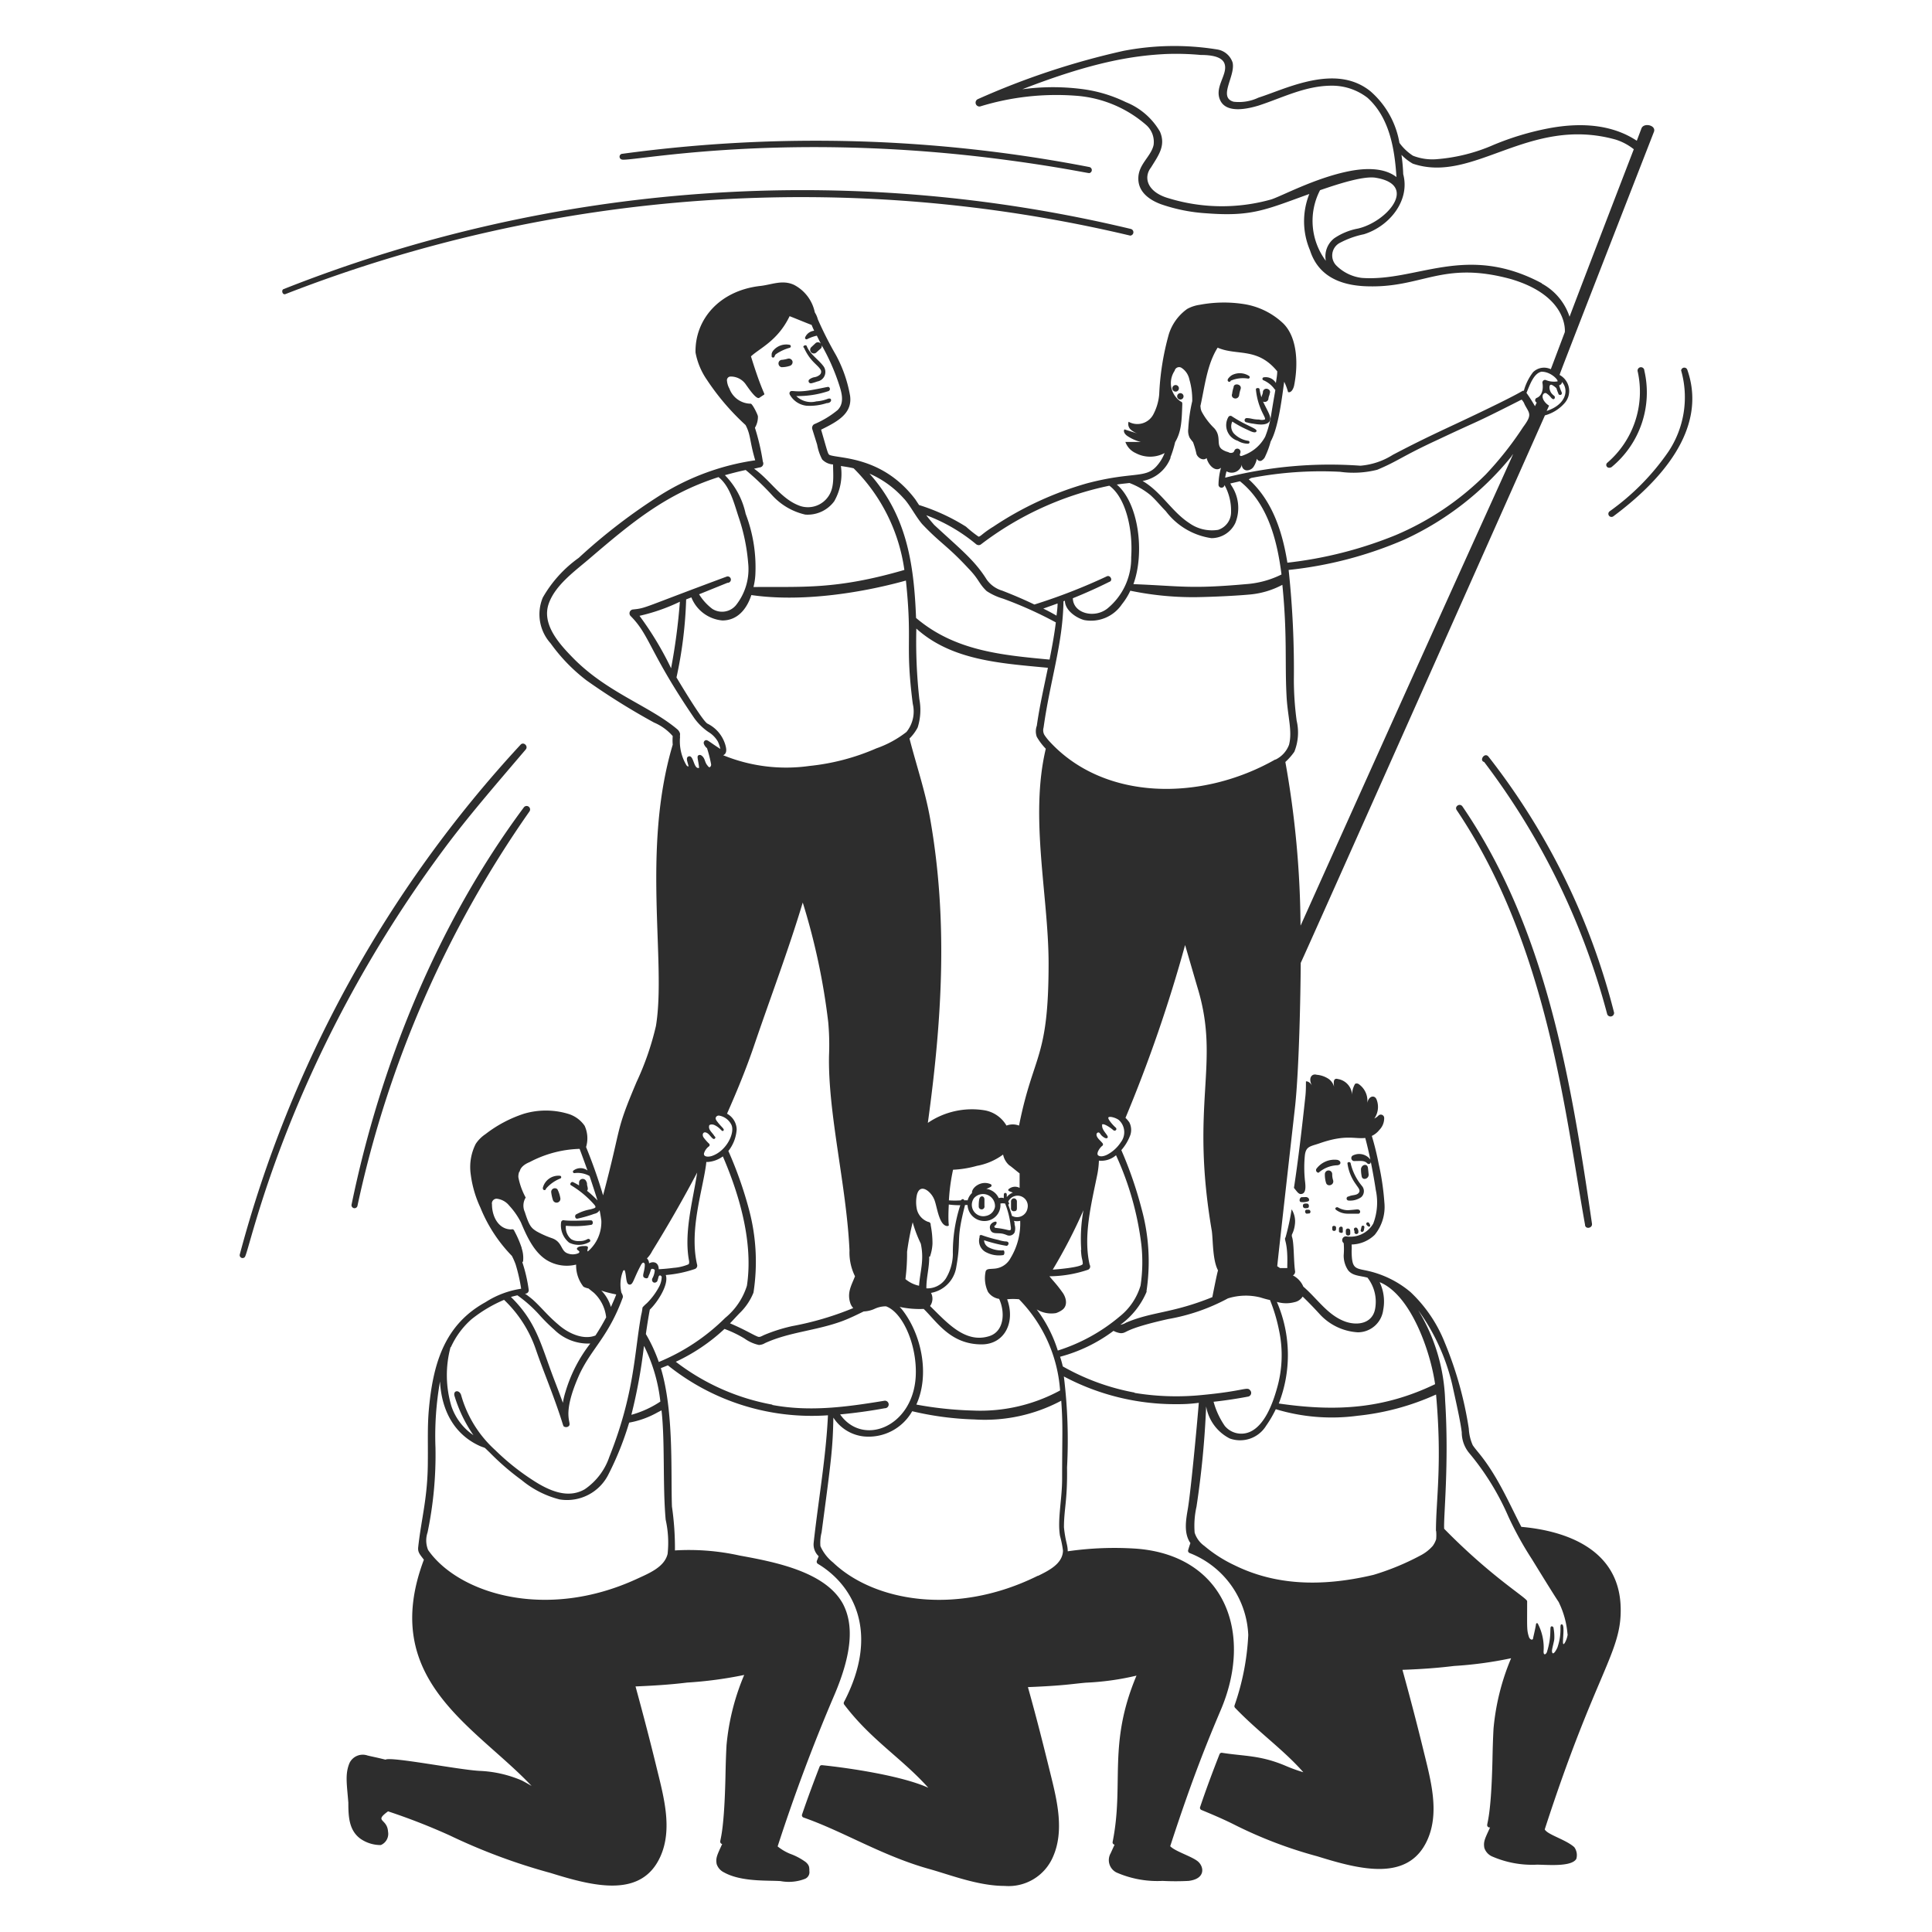 <svg xmlns="http://www.w3.org/2000/svg" viewBox="0 0 500 500" id="Team-Building-2--Streamline-Milano.svg" height="500" width="500"><desc>Team Building 2 Streamline Illustration: https://streamlinehq.com</desc><g fill="#2d2d2d"><path d="M340.675 302.5a0.675 0.675 0 0 0 0.575 1 7.775 7.775 0 0 1 4.675 -1.925c1.275 0 1.275 -1.15 0.175 -1.4a5.825 5.825 0 0 0 -5.425 2.325zm8.35 7.15a0.525 0.525 0 0 0 0 1.05 5 5 0 0 0 3.225 -0.85 2.075 2.075 0 0 0 0.225 -2.925 14.275 14.275 0 0 1 -2.925 -5.825c0 -0.45 -0.875 -0.475 -0.825 0a11.8 11.8 0 0 0 2.2 5.425c0.55 0.85 1.275 1.5 0.7 2.2s-1.625 0.45 -2.6 0.925zm-6.15 -5.8a7.15 7.15 0 0 0 0.3 2.25c0.325 1.15 2.125 0.65 1.85 -0.6a4.85 4.85 0 0 1 -0.25 -1.625 0.95 0.95 0 0 0 -1.9 -0.025zm11.15 -1.6c-0.15 -1.225 -1.625 -0.9 -1.8 0.25a8.975 8.975 0 0 0 0.175 1.9c0.175 1.225 1.95 0.7 1.8 -0.525 -0.05 -0.45 -0.1 -1.025 -0.175 -1.625zm-7.725 10.25c-0.375 -0.25 -1.1 0.2 -0.475 0.65a5 5 0 0 0 2.85 0.95h2.975a0.55 0.55 0 0 0 0.2 -0.9c-0.45 -0.375 -0.55 -0.15 -3 0a5.125 5.125 0 0 1 -2.55 -0.7zm-1.5 5a6.35 6.35 0 0 0 0 0.65c0 0.575 0.95 0.525 0.95 0a2.225 2.225 0 0 0 0 -0.625c-0.225 -0.35 -0.75 -0.375 -0.95 -0.025zm2.7 0.4c0 -0.7 -1.05 -0.55 -0.975 0.225v0.65c0 0.15 0.925 0.575 1 0zm1.875 0.35a0.6 0.6 0 0 0 -1.05 0 4.1 4.1 0 0 0 0 1c0 0.65 1.125 0.7 1.125 0s-0.025 -0.875 -0.075 -1zm1.2 0.85a0.525 0.525 0 0 0 0.975 -0.35 1.325 1.325 0 0 0 -0.4 -0.975 0.5 0.5 0 0 0 -0.75 0.25c0 0.45 0.15 0.55 0.15 0.675a0.55 0.55 0 0 0 0.025 0.4zm1.775 -1.6 -0.15 0.725a0.375 0.375 0 0 0 0.55 0.5c0.225 -0.175 0.225 -0.375 0.35 -1.075a0.375 0.375 0 0 0 -0.75 -0.15zm1.25 -0.65a1.3 1.3 0 0 0 0.4 0.475c0.45 0.325 0.875 0 0.375 -0.7a0.375 0.375 0 0 0 -0.775 0.225zm-15.05 -6.85c-0.5 -0.3 -0.45 -0.175 -1.625 -0.175 -0.6 0 -0.9 1.275 -0.125 1.275a4.15 4.15 0 0 0 1.675 -0.175c0.5 -0.1 0.325 -0.725 0.075 -0.925zm-0.2 2.65c0.525 0 0.525 -1.075 0 -1.15s-1 0 -1.1 0.25a0.9 0.9 0 0 0 0 0.625c0.25 0.45 0.775 0.275 1.1 0.275zm0.125 1.4h0.275c0.525 0 0.575 -0.975 -0.15 -0.975h-0.425c-0.675 0 -0.475 1.3 0.3 0.975zm-19.975 -215.525a8.075 8.075 0 0 1 4.475 -0.55 0.375 0.375 0 0 0 0.25 -0.7 4.4 4.4 0 0 0 -4.425 -0.175 3.5 3.5 0 0 0 -0.775 0.675c-0.85 0.875 0.3 1.4 0.475 0.75zm8.8 10.05a2.5 2.5 0 0 1 -1.45 0c-1.65 0 -1.975 -0.35 -3.2 -0.375a0.55 0.55 0 0 0 0 1.1 10.55 10.55 0 0 0 1.725 0.35c1.25 0.225 3.275 0.5 4.1 -0.5s-0.325 -2.5 -1.6 -5.225a1 1 0 0 0 1.375 -0.575 3.475 3.475 0 0 1 0.2 -0.925 2.175 2.175 0 0 0 0.15 -0.575c0.525 -1.175 -1.375 -1.825 -1.75 -0.55a2.35 2.35 0 0 1 -0.2 0.9l-0.2 0.6a14 14 0 0 1 -0.475 -2.025c0 -0.525 -1.025 -0.4 -0.95 0 0.525 5.3 2.875 7.425 2.275 7.8zm-8.05 -8.325a7.5 7.5 0 0 0 -0.375 1.65c-0.475 1.25 1.425 1.775 1.8 0.475a9.025 9.025 0 0 1 0.375 -1.625c0.5 -1.35 -1.8 -1.775 -1.8 -0.5zm1.075 13.825a5 5 0 0 0 2.675 0.75 0.375 0.375 0 0 0 0 -0.75 6.4 6.4 0 0 1 -3.675 -1.9 2.8 2.8 0 0 1 -0.4 -3.075 26.65 26.65 0 0 0 3.75 2.05c0.775 0.35 2.225 1.175 2.5 0.45s-2.5 -1.3 -6.425 -3.9a0.625 0.625 0 0 0 -0.875 0.275 4.225 4.225 0 0 0 2.45 6.1zm-65.55 198v-1.675c0 -0.925 -1.125 -1.175 -1.35 0a8.25 8.25 0 0 0 -0.125 1.75 0.75 0.75 0 1 0 1.475 -0.075zm8.4 -1.175a0.825 0.825 0 0 0 -0.775 -0.775 0.8 0.8 0 0 0 -0.75 0.775v1.825a0.7 0.7 0 0 0 0.85 0.725c0.7 0 0.675 -0.575 0.675 -0.875zm-8.175 13.075a7.2 7.2 0 0 0 4.575 0.85c0.5 0 0.475 -1.375 0 -1.225a7.35 7.35 0 0 1 -3.75 -0.8 2.2 2.2 0 0 1 -1.15 -1.825 38.95 38.95 0 0 0 5.825 1.45c0.45 0 1.05 -1.2 -0.4 -1.15a8.3 8.3 0 0 1 -1.675 -0.375 33.75 33.75 0 0 1 -4.425 -1.275c-0.25 0 -0.575 0 -0.475 0.525a3.3 3.3 0 0 0 1.475 3.825zM200.475 92.125c0.3 -0.375 0 -0.225 0.5 -0.575a11.975 11.975 0 0 1 3.425 -1.55 0.4 0.4 0 0 0 0 -0.75 4.4 4.4 0 0 0 -4.175 1.35 2 2 0 0 0 -0.525 1v0.675a0.4 0.4 0 0 0 0.775 -0.15zm7.6 -2.125c1.625 3.6 3.45 4.275 4.325 5.725a1.05 1.05 0 0 1 -0.25 1.275 2.75 2.75 0 0 1 -1.275 0.6 3.025 3.025 0 0 0 -1.475 0.65 0.575 0.575 0 0 0 0.475 0.95c0.225 0 1.175 -0.3 1.65 -0.475a2.5 2.5 0 0 0 1.55 -4c-1.4 -1.825 -3.475 -3.05 -4.3 -5.175 -0.2 -0.475 -1.275 0.05 -0.7 0.45zm-4.175 2.825a9.325 9.325 0 0 1 -1.45 0.3 0.925 0.925 0 0 0 -0.975 0.975 0.975 0.975 0 0 0 0.775 0.925 6.7 6.7 0 0 0 2.175 -0.35 1 1 0 0 0 0.675 -1.15 1 1 0 0 0 -1.2 -0.7zm0.5 8.65a0.675 0.675 0 0 0 0 0.65A5.65 5.65 0 0 0 208.7 105a14 14 0 0 0 5.25 -0.675c1.275 0 1.375 -1.1 0.8 -1.175h-0.35a10 10 0 0 1 -3.125 0.725 5.475 5.475 0 0 1 -5.2 -1.375 25 25 0 0 0 8.3 -1.275 0.575 0.575 0 0 0 0 -1.1c-0.325 0 -1.675 0.35 -4.675 0.875 -4.125 0.7 -4.85 -0.225 -5.3 0.475zm-63.1 206.15A9.575 9.575 0 0 1 145 305a0.375 0.375 0 0 0 0 -0.7 4.15 4.15 0 0 0 -4.45 2.875c-0.325 0.95 0.7 1.05 0.75 0.45zm2.95 0.15a0.95 0.95 0 0 0 -1.6 0.75 10.3 10.3 0 0 0 0.425 1.975 0.975 0.975 0 0 0 1.925 -0.5 7.5 7.5 0 0 0 -0.75 -2.225zm3.05 13.825a5.6 5.6 0 0 0 5.3 -0.2c0.4 -0.275 0 -0.975 -0.55 -0.725a3.675 3.675 0 0 1 -2.15 0.5 3.45 3.45 0 0 1 -2.1 -0.5 3.975 3.975 0 0 1 -1.35 -3.45 26.025 26.025 0 0 0 6.45 -0.225c0.75 0 0.625 -1.25 0 -1.175 -1.8 0 -4.675 0.225 -6.875 0a0.625 0.625 0 0 0 -0.8 0.425 5.775 5.775 0 0 0 2.075 5.35zm-73.4 -245.5A368.1 368.1 0 0 1 292.5 60.975a0.875 0.875 0 0 0 0.15 -1.725 364.725 364.725 0 0 0 -219.2 15.55c-0.75 0.2 -0.375 1.65 0.45 1.3zm87 -34.825c1.575 0.775 38.275 -7.125 93.8 -0.6 17.125 2.05 26.6 4.125 27.2 4.125a0.8 0.8 0 0 0 0 -1.575 371.75 371.75 0 0 0 -120.825 -3.425 0.75 0.75 0 0 0 -0.175 1.475zm256.15 79.625a25 25 0 0 0 8.5 -25 0.875 0.875 0 1 0 -1.7 0.3 24.225 24.225 0 0 1 -7.9 23.575c-0.625 0.55 -0.025 1.7 1.1 1.125zm19.625 -25.2a0.825 0.825 0 0 0 -1.6 0.175 25.375 25.375 0 0 1 -3.35 21.1 62.25 62.25 0 0 1 -15.15 15.35 0.8 0.8 0 0 0 0.95 1.3c11.575 -8.625 24.65 -22.225 19.15 -37.925zM136.05 193.975c0.75 -0.875 -0.55 -2.1 -1.325 -1.25a312.65 312.65 0 0 0 -72.675 131.95 0.75 0.75 0 0 0 1.3 0.65c1.2 -1.15 10.775 -50.625 51.4 -105.4 6.25 -8.45 13.45 -16.725 21.3 -25.95zm-0.5 15c-22.5 30.25 -37.2 66.925 -44.575 102.825a0.775 0.775 0 0 0 1.55 0.2A280 280 0 0 1 137.025 210a0.875 0.875 0 0 0 -1.475 -1.025zm242.925 -0.275c-0.675 -0.95 -2.1 0 -1.5 0.925 23.65 35.125 28.125 79.025 33.225 107.3 0 1.275 1.975 1 1.8 -0.25 -5.525 -37.95 -12 -76.475 -33.525 -107.975zm39.25 53.375a178.575 178.575 0 0 0 -32.5 -66.25c-1 -1.25 -2.5 1 -1.125 1.375A186.9 186.9 0 0 1 415.95 262.5a0.925 0.925 0 0 0 1.775 -0.425zm-113.5 -160.725a0.85 0.85 0 1 0 -0.825 -0.825 0.85 0.85 0 0 0 0.825 0.825z" stroke-width="1"></path><path d="M304.65 102.575a0.825 0.825 0 1 0 1.65 0 0.825 0.825 0 1 0 -1.65 0" stroke-width="1"></path><path d="M393.725 395.15c-3.075 -5.9 -6.125 -13.175 -11.025 -19.125 -0.55 -0.675 -1.15 -1.4 -1.55 -2a11.925 11.925 0 0 1 -1.025 -4.3 95.675 95.675 0 0 0 -6.225 -22.275 36.375 36.375 0 0 0 -8.875 -13.075 26.15 26.15 0 0 0 -11.6 -5.6c-2.875 -0.575 -3.575 -0.625 -3.625 -5a12.1 12.1 0 0 0 0 -1.7 8.85 8.85 0 0 0 5.975 -2.5 11.45 11.45 0 0 0 2.5 -8.375 66.325 66.325 0 0 0 -1.475 -10 72.5 72.5 0 0 0 -1.775 -7.225 5.45 5.45 0 0 0 1.95 -1.55 4.325 4.325 0 0 0 1.25 -3.15 0.875 0.875 0 0 0 -1.475 -0.575 3.7 3.7 0 0 1 -1.075 0.775 5.225 5.225 0 0 0 0.55 -5c-0.5 -1.125 -2.025 -0.9 -2.375 1a5.225 5.225 0 0 0 -2.1 -4.825 0.95 0.95 0 0 0 -1.05 -0.15 5.575 5.575 0 0 0 -0.775 3.075 4.375 4.375 0 0 0 -3.675 -4.325c-1.225 -0.35 -1.125 0.875 -1 2a3.575 3.575 0 0 0 -1.4 -2.025 6.5 6.5 0 0 0 -3.1 -1.075c-1.2 -0.375 -2.275 0.775 -1.225 2.775 -0.8 -1.275 -1.55 -1.05 -1.55 -1.05 0 1.375 0 2.65 -0.175 4.125 -0.825 7.65 -1.775 15.9 -2.925 23.425 0.775 0.925 1.225 1.725 1.925 1.575 1.55 -0.175 0.925 -3.05 0.875 -3.925a32.65 32.65 0 0 1 0 -5.85c0.225 -2.5 1.275 -2.5 3.575 -3.25 7 -2.5 9.275 -1.15 12.075 -1.475 0.5 1.85 0.925 3.725 1.325 5.6a3.625 3.625 0 0 0 -4.6 -1.025 0.775 0.775 0 0 0 0.575 1.4c1.55 0 2.5 -0.2 3.275 0.65a0.525 0.525 0 0 0 0.85 -0.5c0.5 2.5 0.95 5 1.3 7.325a15.375 15.375 0 0 1 -0.65 8.7 6.825 6.825 0 0 1 -6.975 3.325 0.975 0.975 0 0 0 -0.675 1.75 18.725 18.725 0 0 1 0 3.05 6.7 6.7 0 0 0 1.15 3.975c1.175 1.475 3.05 1.375 5 1.9a10.15 10.15 0 0 1 1.975 8.1c-0.65 3.525 -4.125 4.425 -7.5 3.35 -4.675 -1.575 -7.325 -5.875 -11.075 -9.125a5.85 5.85 0 0 0 -2.7 -2.9 1.1 1.1 0 0 0 0.575 -1.025c-0.4 -2.5 -0.25 -7.5 -0.825 -9a1.35 1.35 0 0 1 0 -0.55 7.5 7.5 0 0 0 0.75 -2.5 5.875 5.875 0 0 0 -0.825 -4.025 63.025 63.025 0 0 1 -1.575 7.25c-0.525 0.675 0.625 0.975 0.45 7.2v0.75h-1.875l-0.725 -0.475c0.15 -1.85 4.625 -41.425 4.625 -41.425 1.025 -9.675 1.4 -28.325 1.45 -37.075C337.5 247.5 398.6 110.325 399.825 107.5a10.425 10.425 0 0 0 5 -3.075 4.725 4.725 0 0 0 -1.175 -7.375c0 -0.25 -1.975 4.725 24.375 -62.9 0.7 -1.75 -2.65 -2.5 -3.225 -0.9l-1.2 3.175c-5.775 -3.825 -13.45 -5 -22.9 -3.2a72.275 72.275 0 0 0 -14.175 4.275 45.4 45.4 0 0 1 -14.45 3.675 13.775 13.775 0 0 1 -6.4 -0.875 13.05 13.05 0 0 1 -3.5 -3.325 22.75 22.75 0 0 0 -7.5 -13.35c-6.55 -5.275 -15 -3.375 -23.05 -0.475 -2.1 0.75 -3.95 1.475 -5.95 2.125a11.725 11.725 0 0 1 -6.425 1.05c-4.1 -1.15 0.525 -6.625 -0.25 -10.125a5 5 0 0 0 -4 -3.4 69.325 69.325 0 0 0 -24.3 0.375 198.15 198.15 0 0 0 -37.675 12.5 1 1 0 0 0 0.625 1.875 67.1 67.1 0 0 1 24.775 -2.775 31.05 31.05 0 0 1 18.125 7.5 5.825 5.825 0 0 1 2 5.25c-0.675 3.05 -4 5 -3.95 8.725 0 4.275 4.4 6.05 5.85 6.6a43.975 43.975 0 0 0 11.775 2.35c11.75 0.9 15.25 -0.9 26.625 -5a19.125 19.125 0 0 0 0.175 14.575c2.1 6.6 7.675 9 14.275 9.3 14.775 0.65 19.775 -6.75 37.725 -1.85 15 4.425 13.95 13.725 13.95 13.725l-3.625 9.6a4.05 4.05 0 0 0 -4.6 0.775 13.85 13.85 0 0 0 -2.375 4.8c-0.8 0 1.525 -0.4 -17.5 8.525 -7.025 3.275 -10.575 5 -16.4 8.05a18.475 18.475 0 0 1 -8.4 2.825 110 110 0 0 0 -35 3.1 11.35 11.35 0 0 1 0.35 -1.65 2.7 2.7 0 0 0 3.975 -1.775 1.375 1.375 0 0 0 1.15 1.525 2.125 2.125 0 0 0 1.925 -1 5.925 5.925 0 0 0 0.8 -2.025 0.9 0.9 0 0 0 1.125 0.55 2.225 2.225 0 0 0 1.075 -1.225 21.95 21.95 0 0 0 1.375 -3.775c2.05 -3.625 2.975 -11.8 3.5 -15.45a14.325 14.325 0 0 1 1 2.675c0.8 0.25 1.35 -0.8 1.55 -1.625 1.025 -5 1.075 -12.325 -2.8 -16.15a19.05 19.05 0 0 0 -10.15 -5 33.725 33.725 0 0 0 -11.425 0.175 9.525 9.525 0 0 0 -3.275 1.075 12.7 12.7 0 0 0 -4.75 6.525 68.325 68.325 0 0 0 -2.5 15.6 13.575 13.575 0 0 1 -1.575 5.275 4.675 4.675 0 0 1 -6.35 1.8 1.975 1.975 0 0 0 0.575 2.05 5.45 5.45 0 0 0 1.975 1.075l-3.625 -1.15c-0.4 0.6 0.225 1.375 0.825 1.75a10.75 10.75 0 0 0 3.425 1.5h-4a5 5 0 0 0 2.65 2.875 7.95 7.95 0 0 0 7.5 0 11 11 0 0 1 -2.175 3.5c-2.9 3.125 -6.2 1.25 -17.875 4.325a85.9 85.9 0 0 0 -24.275 11.225 25.525 25.525 0 0 0 -2.725 1.9c-0.525 0.425 -0.95 0.775 -1.15 0.65a31.475 31.475 0 0 1 -3.2 -2.55 51.525 51.525 0 0 0 -12.15 -5.6l-0.975 -1.475c-8.475 -11.2 -19.675 -10.5 -22.175 -11.475 -0.475 -0.275 -0.5 -0.725 -2.2 -6.55 4.05 -2.025 8.15 -4.075 7.5 -8.775a34.625 34.625 0 0 0 -3.65 -10.525 93.125 93.125 0 0 1 -4.7 -9.275 6.05 6.05 0 0 0 -0.775 -1.775 10.375 10.375 0 0 0 -5.375 -7.125c-3.075 -1.425 -5.85 0 -8.925 0.3 -10.5 1.275 -16.75 8.725 -16.575 17.2a18.225 18.225 0 0 0 2.95 7.075 62.725 62.725 0 0 0 10 11.7c1.4 2.65 1 4.075 2.5 9.125a63.1 63.1 0 0 0 -24.25 8.825 147.5 147.5 0 0 0 -21.425 16.425 32.175 32.175 0 0 0 -9.3 10.275A11.225 11.225 0 0 0 142.5 166.5a45 45 0 0 0 9.275 9.575 178.75 178.75 0 0 0 17.5 10.925 13.2 13.2 0 0 1 4.825 3.5 13.25 13.25 0 0 0 0 2.225C165.975 220 172.5 249.05 169.75 265.55a73.125 73.125 0 0 1 -5 14.45c-5.7 13.45 -3.65 10.525 -8.675 29.35a132.3 132.3 0 0 0 -4.4 -12.5 7.75 7.75 0 0 0 -0.375 -5.5 7.95 7.95 0 0 0 -4.375 -3.125 20 20 0 0 0 -11.3 0 32.825 32.825 0 0 0 -10 5.3 9.05 9.05 0 0 0 -2.5 2.5 13.275 13.275 0 0 0 -1.3 7.9 28.825 28.825 0 0 0 2.5 8.6 38.7 38.7 0 0 0 8.15 12.5 17.65 17.65 0 0 1 0.975 2.225 44.7 44.7 0 0 1 1.425 6.275 23.5 23.5 0 0 0 -9.225 3.475c-10.6 5.825 -13.6 15.85 -14.675 27.925 -0.375 4.325 -0.2 8.45 -0.25 13.025 0 9.675 -1.65 14.725 -2.5 22.5 -0.125 1.275 0.425 1.825 1.475 3.2 -11.7 31.1 13.375 43.15 27.875 58.55 -0.85 -0.5 -1.7 -0.975 -2.5 -1.4a30.9 30.9 0 0 0 -11 -2.5c-5.3 -0.275 -23.05 -3.775 -24.3 -2.9 -2.5 -0.625 -2.85 -0.65 -4.65 -1.075a3.8 3.8 0 0 0 -4.675 1.95c-1.175 2.85 -0.7 5.275 -0.3 10.25 0 3.675 0.175 7.125 3.075 9.3a9.175 9.175 0 0 0 5.325 1.675 3.15 3.15 0 0 0 1.875 -3.475c-0.225 -3.5 -3.75 -2.5 0 -5.25a162.8 162.8 0 0 1 15.95 6.225A153.725 153.725 0 0 0 142.5 484.725c11.225 3.5 23.55 6.6 28.425 -4.3 3.15 -7.05 0.9 -15.25 -0.95 -22.775 -1.525 -6.3 -3.375 -13.425 -5.5 -21.2 4.025 -0.175 8.7 -0.425 13.325 -1a104.825 104.825 0 0 0 14.8 -1.975 60.525 60.525 0 0 0 -4.575 18.175c-0.15 2.675 -0.225 5.4 -0.275 8.025 -0.375 17 -1.8 16.575 -1.225 17.325a0.525 0.525 0 0 0 0.375 0.225c-1.3 2.875 -1.725 3.575 -1.425 5.2a3.675 3.675 0 0 0 1.9 2.15c4.475 2.5 11.4 2.025 14.625 2.25a11.525 11.525 0 0 0 6.175 -0.525 1.875 1.875 0 0 0 1.275 -2.15 1.075 1.075 0 0 0 0 -0.4c0 -0.85 -0.325 -1.3 -0.9 -1.825a16.2 16.2 0 0 0 -4.1 -2.175 12.9 12.9 0 0 1 -3.2 -1.9c4.3 -13.275 9.25 -26.525 14.775 -39.4 4.425 -10.475 5 -17.9 2.125 -23.375 -4.525 -8.3 -17.5 -10.825 -26.725 -12.5a60.575 60.575 0 0 0 -16.75 -1.325 74.3 74.3 0 0 0 -0.775 -11.35c-0.325 -8.7 0.55 -24.5 -2.875 -35.825l1.825 -0.725a59.525 59.525 0 0 0 41.425 12.925c-0.525 11.05 -2.5 22.025 -3.7 33a4.175 4.175 0 0 0 1.3 3.475l-0.475 1.2a0.65 0.65 0 0 0 0.275 0.775c9.325 5.6 16.025 17.925 6.775 35.7a0.65 0.65 0 0 0 0 0.675c6.95 9.2 14.825 13.8 21.8 21.575 -6.825 -3.1 -20.45 -5.125 -27.5 -5.85a0.625 0.625 0 0 0 -0.65 0.4c-1.5 3.9 -3.075 8.075 -4.525 12.35a0.625 0.625 0 0 0 0.375 0.8c10.4 3.625 20.475 10 32.825 13.4 5.375 1.525 12.5 4.3 19.225 4.3a12.5 12.5 0 0 0 12.5 -7.5c3 -6.75 1.075 -14.575 -0.625 -21.45s-3.4 -13.775 -5.85 -22.5c9.3 -0.375 11.325 -0.825 15 -1.15a69.725 69.725 0 0 0 13.1 -1.825c-7.5 17.825 -3.15 27.85 -6.175 43.025a0.6 0.6 0 0 0 0.5 0.725c-0.475 1.05 -0.9 1.95 -1 2.2a3.575 3.575 0 0 0 1.5 5 26.325 26.325 0 0 0 11.925 2.175 64.275 64.275 0 0 0 6.725 0c4.575 -0.55 4 -3.85 2.275 -5.15s-5.75 -2.5 -7.025 -3.825c5.75 -17.7 9.8 -27.5 12.975 -35 8.725 -20.175 1.1 -40.225 -21.675 -42a84.4 84.4 0 0 0 -17.825 0.675c0 -1.8 -0.575 -2.35 -0.975 -6.2 0 -4.7 0.925 -6.975 0.8 -15.5a134.6 134.6 0 0 0 -0.825 -23.55 61.425 61.425 0 0 0 28.775 7.175c1.85 0 3.425 0 6.15 -0.35 -0.425 5.3 -2.075 23 -2.85 27.5 -0.5 2.925 -1.075 6.25 0.675 8.8 -0.2 0.575 -0.4 1.175 -0.575 1.8a0.625 0.625 0 0 0 0.375 0.775 23.825 23.825 0 0 1 15.175 21.225 64.575 64.575 0 0 1 -3.55 18.2 0.625 0.625 0 0 0 0.15 0.65c6.05 6.3 12.5 10.8 17.65 16.65a40.675 40.675 0 0 1 -4.45 -1.6c-6.65 -2.85 -10.775 -2.5 -16.575 -3.425a0.6 0.6 0 0 0 -0.675 0.4c-1.8 4.575 -3.5 9.15 -5 13.6a0.6 0.6 0 0 0 0.35 0.8c3.075 1.275 5.95 2.5 8.7 3.9a113.425 113.425 0 0 0 21.325 8.1c11.15 3.475 23.575 6.625 28.45 -4.3 3.15 -7.075 0.9 -15.25 -0.95 -22.775 -1.525 -6.275 -3.375 -13.425 -5.525 -21.2 5 -0.175 9.325 -0.5 13.35 -1a101 101 0 0 0 14.775 -2 60.825 60.825 0 0 0 -4.55 18.2c-0.15 2.675 -0.225 5.375 -0.275 8 -0.375 16.725 -1.775 16.625 -1.25 17.35 0.2 0.25 0.375 0.225 0.625 0.25 -1.325 2.9 -1.775 3.65 -1.475 5.3a3.675 3.675 0 0 0 1.9 2.15 25.95 25.95 0 0 0 11.725 2.175c2.5 0 8.925 0.65 10.175 -1.5a3.5 3.5 0 0 0 -0.525 -3.025c-2.175 -1.975 -6.925 -3.225 -7.65 -4.6 13.275 -41 20 -45.825 19.65 -57.5 -0.425 -15.95 -15.9 -19.95 -25.7 -20.8zm-45.9 -73.275h0.175zm-18.875 -270.25a47.05 47.05 0 0 1 -26.45 -0.3c-5.6 -1.575 -6.65 -5.375 -4.625 -7.975 1.9 -3.1 3.9 -5.625 2.325 -9.275a17.85 17.85 0 0 0 -8.85 -7.65 36.4 36.4 0 0 0 -10.925 -3.325 59.025 59.025 0 0 0 -15.85 0c17.875 -6.95 28.375 -8.7 37.25 -9.125a69.15 69.15 0 0 1 8.925 0.25c2.275 0 5.375 0.275 6.125 2.175 1.075 2.8 -2.775 6.1 -1.05 9.625s7.5 2 9.8 1.325c6.275 -2.025 12.225 -5.225 19.225 -5.175a15 15 0 0 1 9.05 3.125c5.55 5 7.025 12.825 7.5 20.525 -3.2 -2.5 -8.1 -2.35 -12.25 -1.525 -8.825 1.75 -17.65 6.55 -20.2 7.325zm14.175 15.875a17.25 17.25 0 0 1 -1.5 -18.275c5.75 -2 11.525 -3.7 14.4 -3.225 11.125 1.825 3 11.375 -4.575 13.15a16.15 16.15 0 0 0 -6.125 2.5 5.925 5.925 0 0 0 -2.2 5.85zm55.875 5.8c-19.575 -10.45 -32.25 -0.35 -46.55 -1.375a11.25 11.25 0 0 1 -6.475 -3.075 3.7 3.7 0 0 1 0.6 -5.9 23.025 23.025 0 0 1 6.4 -2.325c6.65 -2.075 12 -8.75 10.175 -15.55a46.35 46.35 0 0 0 -0.45 -5 13.1 13.1 0 0 0 2.925 2.275c15.75 5.35 30 -12.5 52.5 -6.225a14.625 14.625 0 0 1 4.7 2.5s-13.575 35.225 -16.625 43.35a15.15 15.15 0 0 0 -7.2 -8.6zM335 337a3.25 3.25 0 0 0 2.125 -1.45c1.475 1.425 2.9 2.9 4.275 4.4a14.55 14.55 0 0 0 10 4.85 6.625 6.625 0 0 0 6.575 -5.8 11.575 11.575 0 0 0 -0.925 -7.175c8 3.225 13.125 17.75 14.35 26.4 -13.3 6.4 -25.65 7.15 -40.45 5a34.575 34.575 0 0 0 -0.5 -26.3 8.3 8.3 0 0 0 4.55 0.075zm-5 -140.425c-19.075 10.825 -44.175 10.75 -58.35 -4.65a13.225 13.225 0 0 1 -1.375 -1.75 2.5 2.5 0 0 1 -0.2 -1.875c1.7 -12.225 5 -21.7 5.15 -32.7l0.375 -0.125c0 2.35 2.725 4.375 5 5a9.65 9.65 0 0 0 9.775 -4.125 16.725 16.725 0 0 0 2.15 -3.475 80.175 80.175 0 0 0 16.375 1.675c1.85 0 9.15 -0.2 14.65 -0.7a22.1 22.1 0 0 0 8.325 -2.5c1.3 13.05 0.625 20.15 1.075 28.6 0.25 5.4 1.575 9.175 0.65 12.8a7 7 0 0 1 -3.475 3.825zm-96.575 142.3a7.5 7.5 0 0 0 -0.6 -0.65 24.525 24.525 0 0 0 6.225 0.525c3.475 3.375 6.95 9.175 15 9.175 5.9 0 8.8 -5.7 6.6 -11.675a16 16 0 0 1 3.075 0 37.5 37.5 0 0 1 10.625 23.6 43.25 43.25 0 0 1 -22.5 5.2 93.7 93.7 0 0 1 -14.7 -1.55c3.55 -7.825 1.3 -18.275 -3.725 -24.625zm-13.275 -1.375a3.475 3.475 0 0 0 0.675 1.025 78.9 78.9 0 0 1 -15.825 4.675 42.2 42.2 0 0 0 -7.075 2.225c-0.825 0.35 -1.2 0.675 -1.75 0.525 -1.275 -0.475 -3.2 -1.75 -7.25 -3.475 0.825 -0.85 1.625 -1.75 2.5 -2.65a15.225 15.225 0 0 0 3.575 -5.3 52.2 52.2 0 0 0 -1.2 -21.65 102.125 102.125 0 0 0 -5.3 -15 10 10 0 0 0 2.15 -5.625 4.775 4.775 0 0 0 -2.5 -4.025c2.5 -5.65 5 -11.675 7.1 -17.9 4.15 -12.2 8.775 -24.375 12.5 -36.75a171.575 171.575 0 0 1 6.6 31 65.65 65.65 0 0 1 0.2 8.6c-0.3 15 4.525 33.625 5.3 50.45a13.8 13.8 0 0 0 1.425 6.675c-0.925 2.375 -2.2 4.325 -1.125 7.2zm-36.625 -41.5a12.5 12.5 0 0 1 -1.325 -1.475c-0.725 -0.875 -0.175 -2 0.95 -1.2 0.625 0.425 1.35 1.775 1.8 1.375s0 -0.525 -0.15 -0.825c-0.525 -0.825 -1.5 -1.5 -1.275 -2.5 0 -0.4 0.875 -0.475 1.4 -0.2 1.625 0.775 1.85 1.825 2.275 1.45s-0.4 -0.85 -1.4 -2.125c-0.275 -0.375 -0.8 -0.9 -0.5 -1.4a0.825 0.825 0 0 1 0.85 -0.375 4.35 4.35 0 0 1 3.125 2.35c1 2.025 -1.175 6.75 -5 8.075 -0.95 0.325 -2.275 0.275 -2.075 -0.675a3.45 3.45 0 0 1 1.35 -1.85 0.525 0.525 0 0 0 -0.025 -0.65zM209.5 198.225a43.075 43.075 0 0 1 -22.35 -2.775c1.1 -0.45 0.85 -1.775 0.5 -2.9a8.975 8.975 0 0 0 -4.55 -5.275c-1 -0.475 -5.175 -7.175 -8.025 -11.95a109.8 109.8 0 0 0 2.5 -20.2l1.35 -0.525a9.525 9.525 0 0 0 8.025 5.975c3.875 0 6.3 -2.9 7.5 -6.575 12.5 1.825 27.725 -0.35 40 -3.75 1.7 16.3 -0.225 16.275 1.775 31.9a8.45 8.45 0 0 1 -1.625 7.275 27.15 27.15 0 0 1 -7.8 4.25 57.925 57.925 0 0 1 -17.3 4.55zM173.675 172.95a83.15 83.15 0 0 0 -8.175 -13.575 48.65 48.65 0 0 0 10.45 -3.65 154.8 154.8 0 0 1 -2.275 17.225zm64.25 7.975a135 135 0 0 1 -0.775 -18.25c9.15 8.25 21.75 8.975 34.05 10.15 -1.025 5 -2.175 10 -2.875 15a4.2 4.2 0 0 0 0 2.875 15.55 15.55 0 0 0 2.325 3.075c-4.225 17.75 0.7 38.025 0.725 55.525 0 25 -3.925 23.275 -7.65 42a4.55 4.55 0 0 0 -3.25 0 8.175 8.175 0 0 0 -5.65 -3.95 20.3 20.3 0 0 0 -14.7 3.25c3.675 -26.725 5.25 -52.3 0.6 -78.7 -1.25 -7.075 -3.575 -13.85 -5.35 -20.775A11.35 11.35 0 0 0 237.5 188.25a15 15 0 0 0 0.425 -7.325zm17.775 153.425a4.25 4.25 0 0 0 2.875 1.8c1.6 3.5 1.3 8.375 -2.5 9.625 -6.3 2.025 -11.025 -3.55 -15.375 -7.775a3.25 3.25 0 0 0 0.25 -3.4 8.05 8.05 0 0 0 6.55 -6.775c1.375 -7.775 -0.25 -6.225 2.25 -15.975h0.65a4.35 4.35 0 0 0 4.45 4.15 4.125 4.125 0 0 0 4.05 -4.525 3.45 3.45 0 0 1 1.225 0 22 22 0 0 1 1.425 5.725c0.225 1.3 0 1.3 -0.925 1.075 -2.925 -0.7 -3.15 -0.3 -3.25 -0.75s0 -0.2 0.175 -0.375 0.525 -0.625 0.3 -0.925 -2.075 0.4 -1.6 1.875 1.75 0.85 3.3 1.2a7.15 7.15 0 0 1 1.1 0.375 1.55 1.55 0 0 0 1.925 -0.725 3.3 3.3 0 0 0 0 -2.025c0 -0.35 0 -0.675 -0.2 -0.975a3.7 3.7 0 0 0 1.65 0 17.275 17.275 0 0 1 -2.5 9.65 5.15 5.15 0 0 1 -4.175 2.725c-1.4 0.125 -1.925 0 -2.25 0.65a8.25 8.25 0 0 0 0.6 5.375zm-15.225 -9.15a0.275 0.275 0 0 0 0.2 0 11.7 11.7 0 0 0 0.65 -3.35 24.35 24.35 0 0 0 -0.475 -4.85 0.675 0.675 0 0 0 -0.625 -0.775 4.55 4.55 0 0 1 -2.925 -3.2 9 9 0 0 1 0 -3.825c0.825 -3.175 3.625 -0.825 4.425 1.1 0.75 1.5 1.175 6.775 3.375 7a0.625 0.625 0 0 0 0.45 -0.15c0 -0.35 -0.225 -1.275 0 -5.425a18.75 18.75 0 0 0 2.975 0.175 39.225 39.225 0 0 0 -1.925 12.775 12.5 12.5 0 0 1 -1.85 6.25 5.725 5.725 0 0 1 -5 2.5c-0.05 -2.725 0.775 -5.325 0.725 -8.225zm-5.725 -1.25a72.9 72.9 0 0 1 1.45 -7.625 33.5 33.5 0 0 0 2.1 5.525c0.925 4.3 -0.175 7.075 -0.45 10.9a8.075 8.075 0 0 1 -3.525 -1.725 52.65 52.65 0 0 0 0.425 -7.075zm26.175 -16c0 0.325 0.375 0.35 1.2 0.7a3.45 3.45 0 0 0 -1.575 1.175 5.475 5.475 0 0 0 0 -0.725 0.375 0.375 0 0 0 -0.75 0 6.35 6.35 0 0 0 0 0.975 2.25 2.25 0 0 0 -1.325 0 4.075 4.075 0 0 0 -1.825 -1.95c-1.6 -0.85 -2 0 -0.25 -0.975a0.375 0.375 0 0 0 0 -0.675c-2.5 -1.125 -5 0.925 -4.85 2.275a4.025 4.025 0 0 0 -1.125 1.9 5.475 5.475 0 0 0 -0.9 0c0 -0.35 -0.525 -0.475 -0.85 0a21.15 21.15 0 0 1 -3.1 0 50.3 50.3 0 0 1 1.075 -7.925 27 27 0 0 0 6.15 -1 16.375 16.375 0 0 0 6.8 -2.925 5 5 0 0 0 1.65 2.825c0.125 0 1.525 1.2 2.625 2.05v3.75a2.5 2.5 0 0 0 -2.775 0.275 0.4 0.4 0 0 0 -0.175 0.25zm-3.425 4.375a2.9 2.9 0 0 1 -2.325 2.35 2.95 2.95 0 0 1 -3.1 -4.6 3.1 3.1 0 0 1 5.425 2.25zm4.4 2.375c-0.25 -0.95 -0.875 -2.7 -0.975 -2.925 0.4 -0.25 0.175 -0.525 0 -0.775a2.65 2.65 0 0 1 5 1.675 2.75 2.75 0 0 1 -3.95 2.025zm11.85 34.8a35.225 35.225 0 0 0 -5.45 -10.625 7.35 7.35 0 0 0 5 0.95 6.25 6.25 0 0 0 1.575 -0.8c1.55 -1.1 1.1 -3.25 0 -4.675 -1.475 -2.075 -2.5 -3.05 -3.275 -4.05a31.8 31.8 0 0 0 10 -1.7 0.9 0.9 0 0 0 0.4 -1.3c-1.675 -7.275 0.375 -15.5 1.875 -22.825a23.175 23.175 0 0 0 0.525 -4.1 5.8 5.8 0 0 0 4.425 -1.4 77.9 77.9 0 0 1 6.55 23.075 41 41 0 0 1 -0.2 10.65 16.1 16.1 0 0 1 -5.425 8.025 46.475 46.475 0 0 1 -15.925 8.775zm6 -26.05c0.15 2.675 0.425 2.275 0.475 3.675 -0.525 0.9 -6.875 1.4 -7.775 1.45a135.525 135.525 0 0 0 7.95 -15.375 40.6 40.6 0 0 0 -0.575 10.25zm5.425 -32.3c0.15 -0.725 2.325 0.75 2.875 1.275s1.225 -0.175 0.65 -0.65 -2.3 -2.375 -1.775 -2.65 2.1 0.275 2.675 0.775a4.25 4.25 0 0 1 0.475 5.7 9.475 9.475 0 0 1 -3.525 3.225c-0.75 0.375 -1.775 0.65 -2.35 0.175s0.425 -2.025 1.125 -2.5a0.475 0.475 0 0 0 0 -0.65c-0.4 -0.5 -0.9 -0.9 -1.25 -1.4s-0.45 -1.1 0 -1.325 0.675 0.375 0.925 0.65 1.275 1.175 1.65 0.65 -1.65 -1.925 -1.4 -3.275zm11.525 43.075a51.5 51.5 0 0 0 -1.25 -21.35 102.825 102.825 0 0 0 -5.25 -15.225 12.5 12.5 0 0 0 2.35 -3.975 4.25 4.25 0 0 0 -0.275 -3.2 7.5 7.5 0 0 0 -1 -1.175 373.275 373.275 0 0 0 15.425 -44.725c0.475 1.575 2.7 9.3 3.375 11.55 5.725 19.45 -2.125 29.375 3.55 62.5 0.325 2.5 0.175 7.5 1.6 10.15 -0.275 0.75 -1.425 6.675 -1.475 6.925 -10.425 4.225 -15.525 3.7 -22.325 6.6a4.15 4.15 0 0 1 -1.475 0.55 20.275 20.275 0 0 0 6.825 -8.625zM270 157.5l3.7 -1.325c0 1.05 -0.15 2.1 -0.275 3.15 -1.075 -0.625 -2.225 -1.25 -3.425 -1.825zm66.575 81.975a247.925 247.925 0 0 0 -3.925 -42.275 15.9 15.9 0 0 0 2.325 -2.65 13.375 13.375 0 0 0 0.6 -8.025 80.225 80.225 0 0 1 -0.725 -10.65A243.4 243.4 0 0 0 333.5 147.5a101.825 101.825 0 0 0 30 -7.875 77.1 77.1 0 0 0 27.5 -21.3c1.225 -1.525 5.2 -11.475 -54.375 121.15zm66.725 -137.5c0.45 0.5 1.1 0.15 0.85 -0.475a12.5 12.5 0 0 1 -0.65 -1.775c0.475 -0.175 0.7 -0.4 0.725 -0.875 1.8 1.925 1.225 5.8 -3.95 7.5l0.625 -1.375a4.3 4.3 0 0 1 -0.85 -0.675c-1.625 -1.725 -0.475 -2.925 0.175 -2.5a5.35 5.35 0 0 1 1.05 0.925c0.975 1.325 1.4 0 0.925 -0.3a4.225 4.225 0 0 1 -0.675 -0.65c-0.7 -0.875 -0.775 -2.65 0.225 -2.1a5 5 0 0 1 1.05 0.8 11.525 11.525 0 0 0 0.55 1.475zm-4.3 -5.775c2.275 0 4.25 2.025 4.1 2.5a5.675 5.675 0 0 1 -3.125 -0.375 0.7 0.7 0 0 0 -0.8 0.75c0.275 1.425 0 3.325 -1.475 3.9a0.65 0.65 0 0 0 0 1.2l-0.45 0.95a40.425 40.425 0 0 0 -2.2 -3.45c0.85 -2 1.875 -5.175 4 -5.5zm-75.2 27.5a95.675 95.675 0 0 1 23 -1.6 25 25 0 0 0 9.625 -0.525c5.55 -2.325 6.3 -3.45 15.85 -7.85 11.425 -5.4 7.975 -3.45 20.9 -10a4.325 4.325 0 0 1 0.65 -0.3l0.3 0.4c0.3 0.4 0.35 0.65 0.5 0.95 1.2 2.25 1.975 2.5 -0.425 5.725a87.5 87.5 0 0 1 -9.7 12.3 73.475 73.475 0 0 1 -23.325 15.7 105.275 105.275 0 0 1 -28 7.125c-1.35 -8.45 -4.075 -16.2 -10 -21.575zm-13.15 -18.55c1.125 -5 1.7 -10.8 4.475 -15.175 5 2.175 10.275 -0.2 15.425 6.125 0 1 -0.225 2.025 -0.35 3.025a3.05 3.05 0 0 0 -3.25 -1.45 0.4 0.4 0 0 0 0 0.725 6.85 6.85 0 0 1 2.875 2.275c0.325 0.6 0.45 -1.375 -0.8 6.375a26.3 26.3 0 0 1 -1.6 5.975 10.2 10.2 0 0 1 -5.175 4.625c-0.875 0.35 -1.325 0.6 -1.4 0l0.15 -0.45a0.825 0.825 0 0 0 -1.45 -0.75 3.875 3.875 0 0 1 -0.3 0.55 1.2 1.2 0 0 1 -1.375 0 4.6 4.6 0 0 1 -1.675 -0.75c-1.55 -1.2 0 -3.225 -1.95 -5.425a17.5 17.5 0 0 1 -3.175 -4.15 3.1 3.1 0 0 1 -0.375 -1.45zm-7.75 13.225a27.725 27.725 0 0 0 1.225 -3.95c1.625 -2.75 1.7 -5.45 1.85 -9.775 0 -0.4 0 -0.6 -0.425 -0.75a5.725 5.725 0 0 1 -1.55 -7.95 1.175 1.175 0 0 1 1.7 -0.8 4.675 4.675 0 0 1 2.1 3.025 18.8 18.8 0 0 1 0.75 5.65 40.6 40.6 0 0 0 -1.025 7.125 4.125 4.125 0 0 0 0.35 2.325 12.675 12.675 0 0 0 0.875 1.15 22.025 22.025 0 0 1 0.9 3.1c0.375 1 1.75 1.825 2.625 1.025 0.425 1.775 2.225 3.75 3.725 2.5a16.575 16.575 0 0 0 -0.65 4.3 0.775 0.775 0 1 0 1.55 0.175 13.725 13.725 0 0 1 1.7 6.925 4.825 4.825 0 0 1 -3.35 4.675 10.125 10.125 0 0 1 -7.5 -1.775c-4.55 -2.975 -7.2 -8.05 -12.05 -10.875a9.575 9.575 0 0 0 7.25 -6.025zM292.3 125a19.225 19.225 0 0 1 5.425 3.125c1.5 1.35 2.65 2.825 3.975 4.15a18 18 0 0 0 11.825 7 6.85 6.85 0 0 0 6.175 -3.925 10.375 10.375 0 0 0 -1.05 -9.75 4.35 4.35 0 0 0 -0.25 -0.475l2.5 -0.575c7.1 5.675 9.6 15 10.75 24.125a24.475 24.475 0 0 1 -9.2 2.5c-14.55 1.3 -16.9 0.475 -29.125 0 2.95 -8.025 1.425 -20.9 -4.3 -25.775 1.3 -0.2 1.575 -0.2 3.275 -0.4zm-39.575 15.9a0.975 0.975 0 0 0 1.125 0 82.225 82.225 0 0 1 33.25 -15.2c4.35 3.175 6.125 11.55 5.65 18.5a16.8 16.8 0 0 1 -6.175 13.3c-3.375 2.65 -8.85 1.225 -8.925 -2.675 3.225 -1.3 6.4 -2.725 9.4 -4.225 1.1 -0.325 0.3 -1.875 -0.6 -1.45a149.7 149.7 0 0 1 -18.75 7.3c-2.75 -1.325 -5.525 -2.5 -8.35 -3.6a7.5 7.5 0 0 1 -4 -2.875c-3.125 -5 -6.8 -7.85 -13.575 -14.125 -0.7 -0.8 -1.4 -1.625 -2.05 -2.5a44.5 44.5 0 0 1 13 7.575zm-18.675 -11.75c1.65 1.9 2.85 4.375 4.575 6.45 4.725 5 6.525 5.6 11.925 11.425 2.925 3 2.675 3.925 4.8 5.95a15.75 15.75 0 0 0 4.225 1.95 102.35 102.35 0 0 1 13.675 6.15c-0.4 3.25 -1 6.45 -1.625 9.625 -12.65 -1.175 -24.6 -2.325 -34.55 -10.775 -0.55 -14.3 -2.5 -26.625 -12.05 -37.35a25.575 25.575 0 0 1 9.025 6.6zm-37.5 -8.175a1.025 1.025 0 0 0 0.875 -1.5 58.775 58.775 0 0 0 -2.05 -8.775 5.45 5.45 0 0 0 0.775 -2.925c0 -0.425 -1.475 -3.375 -1.875 -3.3a5.925 5.925 0 0 1 -5.5 -3.9 5 5 0 0 1 -0.625 -1.975 0.95 0.95 0 0 1 0.875 -1.15 4.725 4.725 0 0 1 4.1 2.2c0.325 0.4 2.5 3.775 3.35 3.325l1.125 -0.75s0.175 0 0.2 -0.25 -1 -1.825 -3.45 -9.75c2.275 -2.125 6.95 -4.05 10 -10.4 1.925 0.75 3.75 1.525 5.7 2.275 0.2 0.525 0.425 1 0.65 1.5a2.825 2.825 0 0 0 -2.325 1.7 0.375 0.375 0 0 0 0.525 0.475 10.3 10.3 0 0 1 2.5 -0.9c1.225 2.5 1.075 2.05 0.85 1.9a0.95 0.95 0 0 0 -1.15 0l-1.15 1.075a0.95 0.95 0 0 0 0.65 1.625c0.575 0 0.575 -0.225 1.85 -1.3a0.925 0.925 0 0 0 0.2 -0.825 55 55 0 0 1 4.375 9.8c0.675 2.075 1.725 5 -0.25 6.975a24.45 24.45 0 0 1 -6.1 3.675 1.15 1.15 0 0 0 -0.475 1.2l1.275 4.075a13.075 13.075 0 0 0 1.3 3.825 4.225 4.225 0 0 0 2.825 1.3c0 2.85 0.425 5.9 -1.225 8.275a6.4 6.4 0 0 1 -7.2 2.5c-5 -1.7 -7.725 -6.65 -12.025 -9.675zm-3.575 0.65a70.675 70.675 0 0 1 6.725 6.4 16.525 16.525 0 0 0 8.7 5.15 8.55 8.55 0 0 0 7.5 -3.45 14.3 14.3 0 0 0 1.725 -9.125c1.225 0.2 2.2 0.325 3.3 0.6A46.05 46.05 0 0 1 234.05 147.5C216.175 152.7 207.5 151.775 195 151.925a17.5 17.5 0 0 0 0.475 -3 38.625 38.625 0 0 0 -2.5 -15.95 20.3 20.3 0 0 0 -5.375 -10c1.725 -0.475 3.525 -0.95 5.325 -1.325zM148.325 170.3c-3.575 -3.65 -8.3 -8.8 -6.25 -14.25 1.8 -4.85 6.925 -8.4 10.825 -11.775C163.75 135 172.5 127.775 185.95 123.475c2.925 2.3 4 6.675 5.175 10.25a49.175 49.175 0 0 1 2.5 12 15 15 0 0 1 -3.2 10.95 4.675 4.675 0 0 1 -6.075 0.9 13.625 13.625 0 0 1 -3.425 -3.775l7.35 -2.975a0.825 0.825 0 1 0 -0.225 -1.6c-22.125 8.2 -20.7 8.125 -24.15 8.5a1 1 0 0 0 -0.7 1.7c5 5 4.825 9.35 16.525 26.5a15 15 0 0 0 3.55 3.475 7 7 0 0 1 2.5 2.5 8.75 8.75 0 0 1 0.65 1.925c-3.15 -2 -3.35 -2.5 -3.95 -2.2a0.75 0.75 0 0 0 -0.325 0.85 2.5 2.5 0 0 0 0.825 1.15 34.525 34.525 0 0 1 1.05 4.125 0.775 0.775 0 0 1 -0.375 0.825c-0.15 0 -0.4 -0.2 -0.6 -0.525 -0.6 -0.675 -0.575 -1.55 -1.15 -2.2 -0.2 -0.225 -0.65 -0.675 -1.15 -0.375s0 1.25 0.175 3.25c-1.45 0.425 -1.35 -3.4 -2.7 -2.975 -0.625 0.2 -0.45 0.925 -0.375 1.25l0.3 1.1a0.5 0.5 0 0 1 0 0.275s-0.225 0 -0.475 -0.3a12.05 12.05 0 0 1 -1.7 -7.1 0.425 0.425 0 0 0 0 -0.25 7.5 7.5 0 0 1 0.025 -0.725c0 -0.375 -0.35 -0.95 -0.675 -1.225 -7.2 -6.1 -18.2 -9.5 -27 -18.475zm20.475 153.45c4.175 -6.75 8.075 -13.575 11.625 -20.3 -1.05 7.125 -3.525 15.575 -2.075 22.975 0 0.6 0 0.6 -0.225 0.8a12.225 12.225 0 0 1 -3.85 0.9c-1.3 0.175 -2.5 0.275 -3.8 0.35 0 -1.775 -1.35 -2.15 -2.5 -1.525a1.8 1.8 0 0 0 -0.55 -1.275 7.25 7.25 0 0 0 1.375 -1.925zm-9.325 11.25c-0.15 0.525 -0.95 2.3 -1.375 3.25a10 10 0 0 0 -2.5 -4.275s1.075 0.475 3.875 1.025zm-25 -31.775c0.25 -1.25 1.475 -2.025 2.65 -2.5a29.3 29.3 0 0 1 12.875 -3.4c0.7 1.85 2.05 5.6 2.05 5.6a3 3 0 0 0 -3.625 0 0.375 0.375 0 0 0 0.275 0.675 6.25 6.25 0 0 1 3.875 0.75c0.325 0.95 1.8 5.425 2.05 6.325a25.35 25.35 0 0 0 -2.7 -2.5c0.35 -0.45 0.15 -0.825 0 -1.575 0 -0.25 0 -0.525 -0.175 -0.8a1 1 0 0 0 -1.175 -0.675 0.95 0.95 0 0 0 -0.7 1.075 2.5 2.5 0 0 0 0 0.6 14.275 14.275 0 0 0 -1.6 -0.875c-0.4 -0.2 -0.975 0.55 -0.5 0.825a25 25 0 0 1 5.6 4.55c1.225 1.275 0.825 1.275 -0.55 1.675a11.5 11.5 0 0 0 -3.6 1.25c-0.55 0.15 -0.5 1.175 0.15 1.175a33.425 33.425 0 0 0 4.45 -1.275 1.975 1.975 0 0 0 1.35 -0.925q0.275 1.35 0.45 2.7a10 10 0 0 1 -3.5 7.975c-0.3 -0.25 0.175 -0.9 0 -1.175s-0.65 -0.225 -0.925 -0.225 -1.525 0 -1.85 0.55 1.15 0.725 0.35 1.3a3.725 3.725 0 0 1 -2.925 0c-1.675 -0.675 -1.25 -2.975 -3.975 -3.9a23.925 23.925 0 0 1 -3.925 -1.75c-1.35 -0.85 -1.9 -1.35 -3.05 -5a3.975 3.975 0 0 1 0.225 -3.75 18.025 18.025 0 0 1 -1.9 -5.275 3.675 3.675 0 0 1 0.225 -1.4zm0.55 19.775a26.875 26.875 0 0 0 -1.925 -4.45 0.575 0.575 0 0 0 -0.775 -0.375c-3.3 0 -5 -3.325 -5 -6.475a1.225 1.225 0 0 1 1.225 -1.475 4.825 4.825 0 0 1 3.225 1.775 19.225 19.225 0 0 1 3.025 4.325c1.5 3.575 3.35 7.675 6.625 9.75a10 10 0 0 0 7.675 1.2 8.875 8.875 0 0 0 1.9 5.725 4.45 4.45 0 0 0 1.3 0.45l1.4 1.125a10.2 10.2 0 0 1 3.175 6.35c-0.7 1.325 -1.65 3 -2.775 4.7 -3.15 1.25 -7.05 -0.575 -9.55 -2.775 -2.975 -2.5 -4.4 -4.475 -6.75 -6.575 -2.075 -1.725 -2.125 -1.425 -1.675 -1.5a0.875 0.875 0 0 0 0.7 -1 39.25 39.25 0 0 0 -1.65 -7.125 0.6 0.6 0 0 0 0.2 -0.225 8 8 0 0 0 -0.375 -3.4zm-1.125 12.225a34.65 34.65 0 0 1 5.925 5.325 43.825 43.825 0 0 0 3.6 3.55 12.5 12.5 0 0 0 9.35 3.6 37.725 37.725 0 0 0 -6.425 12.5 18.875 18.875 0 0 0 -0.675 2.85c-0.775 -2.15 -1.575 -4.25 -2.375 -6.325 -3.325 -8.75 -4.45 -14.575 -11.075 -21.075 0.45 -0.125 1 -0.275 1.575 -0.4zm-17.2 13.4a21.3 21.3 0 0 1 5.35 -7.225 36 36 0 0 1 8.4 -5 31.975 31.975 0 0 1 8.25 12.9c0.9 2.625 1.925 5.3 2.9 7.85 4.775 12.5 3.85 11.85 4.55 12.125a1.05 1.05 0 0 0 1.075 -0.225c0.9 -0.975 -2.15 -2.5 2.775 -13.45 3.175 -6.725 7.5 -9.7 11.2 -19.875 0 -0.325 0 -0.525 -0.375 -1.175a9.3 9.3 0 0 1 0.425 -5.625c0.125 -0.2 0.375 -0.35 0.475 0 0.425 1.3 0.2 3.45 1.175 3.525s0.95 -1.3 3.025 -5.15c0.2 -0.35 0.45 -0.575 0.625 -0.525a0.55 0.55 0 0 1 0.325 0.5c0 1.925 -0.95 3.075 0 3.45s0.9 -0.4 1.025 -0.6c0.375 -0.775 0.5 -1.475 0.65 -1.675s0.875 0 0.9 0.3a5 5 0 0 1 -0.65 2.15c-0.275 0.85 0.575 1.45 1.275 0.725a8.375 8.375 0 0 0 0.35 -1.175c0.275 -0.725 0.775 -0.2 0.825 0a5.7 5.7 0 0 1 -0.65 2.5 17.65 17.65 0 0 1 -3.175 4.3 12.075 12.075 0 0 0 -1 0.95 0.575 0.575 0 0 0 -0.175 0.425 13.175 13.175 0 0 1 -0.325 1.75c-1.8 10 -1.7 20.225 -8.225 36.65a16.575 16.575 0 0 1 -6.375 8.4c-3.55 2.025 -7.725 1.325 -13.15 -2.175a61.325 61.325 0 0 1 -10 -7.95 30.175 30.175 0 0 1 -8.85 -14.3c-0.5 -1.45 -2.225 -1.175 -1.65 0.425a36.175 36.175 0 0 0 4.85 10 14.775 14.775 0 0 1 -5.7 -7.5 27.95 27.95 0 0 1 -0.225 -15.275zm50 -0.25a42.825 42.825 0 0 1 4.2 14.35 25.9 25.9 0 0 1 -7.5 3.425 138.7 138.7 0 0 0 3.25 -17.75zm4.5 16.625c0.925 8.15 0.275 19.4 1.075 28.3a27.175 27.175 0 0 1 0.5 8.85c-0.825 3.425 -4.775 5 -8.025 6.5 -23.775 10.925 -46.25 3.575 -53.95 -7.5a6.5 6.5 0 0 1 -0.15 -4.55 98.15 98.15 0 0 0 2.05 -21.975 80.7 80.7 0 0 1 1.175 -17.1c0.4 7.5 3.675 13.725 10.375 16.725 1.7 0.7 0.725 0 2.5 1.675a65.85 65.85 0 0 0 8.25 7.125 25 25 0 0 0 9.825 5A11.975 11.975 0 0 0 157.5 381.5a78.85 78.85 0 0 0 5.325 -13.325 23.25 23.25 0 0 0 7.35 -2.65zm-0.7 -12.5a40.55 40.55 0 0 0 -3.35 -7.25c0.3 -2.1 0.625 -4.225 1.025 -6.325 1.925 -1.825 5 -6.5 4.125 -8.95a30.75 30.75 0 0 0 7.5 -1.55 0.925 0.925 0 0 0 0.625 -1.075c-2.075 -8.825 1.3 -18.825 2.275 -25.775 0.15 -1.1 0 -0.85 0.4 -0.85a7.5 7.5 0 0 0 3.975 -1.45c4.4 10.2 7.9 22.5 6.225 33.475a17.5 17.5 0 0 1 -5.625 8.325 52.925 52.925 0 0 1 -17.225 11.425zm29.4 11.025a58.1 58.1 0 0 1 -25 -11.1 48.475 48.475 0 0 0 12.6 -8.5 30 30 0 0 1 5.2 2.5 10 10 0 0 0 3.7 1.65 3.225 3.225 0 0 0 1.575 -0.475c6.325 -2.9 13.125 -3.175 20 -5.7 1.875 -0.7 3.75 -1.625 5.55 -2.5a7.5 7.5 0 0 0 2.875 -0.7 6.9 6.9 0 0 1 2.9 -0.625c4.475 1.625 8.175 10.425 7.675 18.35 -0.825 12.9 -13.675 18 -19.55 9.625 3.9 -0.375 7.775 -0.9 11.55 -1.6a0.975 0.975 0 1 0 -0.175 -1.925c-9.75 1.6 -19.175 2.9 -28.95 1.075zm68.75 44.25c-21.35 10.625 -42.65 6.55 -53.05 -3.4a11.3 11.3 0 0 1 -3.275 -4.225 10.75 10.75 0 0 1 0.3 -3.55c2.5 -18.75 2.9 -21.775 3.05 -29.725a10.725 10.725 0 0 0 7.9 4.875 12.95 12.95 0 0 0 12.5 -6.525 79.375 79.375 0 0 0 16.075 2.125 42 42 0 0 0 22.5 -4.85c0.475 6.85 0.225 8.525 0.225 20.225 0 5.3 -1.25 10.525 -0.55 14.75a26.925 26.925 0 0 1 0.775 3.85c-0.1 3.375 -3.65 5.125 -6.5 6.525zm25 -47.375a59.15 59.15 0 0 1 -18.6 -6.775c-0.2 -0.875 -0.45 -1.75 -0.7 -2.5a40.35 40.35 0 0 0 13.825 -6.7 5.375 5.375 0 0 0 1.85 0.6c1.875 0 0.325 -0.975 12.275 -3.65a50.8 50.8 0 0 0 15.475 -5.35 15.475 15.475 0 0 1 8.4 -0.25c0.8 0.25 1.575 0.475 2.5 0.675a43.275 43.275 0 0 1 2.325 7.775 30.825 30.825 0 0 1 -0.55 15.175c-1.125 4 -3.225 9.575 -7.05 11.2a5.55 5.55 0 0 1 -6.425 -1.575 20.425 20.425 0 0 1 -2.9 -6.25c3 -0.325 5.95 -0.775 8.875 -1.325a0.975 0.975 0 0 0 0.575 -1.65c-0.775 -1 -1.425 0.175 -12.175 1.2a66.525 66.525 0 0 1 -17.75 -0.525zm78.025 35.8a12.5 12.5 0 0 1 0 2.15 6.225 6.225 0 0 1 -0.875 1.725 10.875 10.875 0 0 1 -3.225 2.5 65.7 65.7 0 0 1 -12.125 5c-14.05 3.325 -25.825 2.5 -35.975 -2.5a35.325 35.325 0 0 1 -7.8 -5 6.65 6.65 0 0 1 -2.5 -3.425 22.5 22.5 0 0 1 0.475 -6.7 237.9 237.9 0 0 0 2.5 -25.975 11.475 11.475 0 0 0 6.1 8.3 7.9 7.9 0 0 0 9.425 -3.3 30.325 30.325 0 0 0 2.5 -4.275 50 50 0 0 0 21.15 1.7 65.225 65.225 0 0 0 20.325 -5.5c1.625 18.1 -0.05 27.425 -0.025 35.375zm34.05 26.7a6.05 6.05 0 0 1 -0.675 2.125c-0.35 0.625 -0.575 0.675 -0.55 -0.175 0 -1.4 0.45 -4.475 -0.325 -4.475s0.275 1.9 -1.125 6.025a7.275 7.275 0 0 1 -0.525 0.95c-0.675 0.975 -0.875 0.4 -0.875 -0.125s0.575 -2.5 0.6 -3.05a11.975 11.975 0 0 0 -0.175 -2.725c0 -0.35 -0.25 -0.575 -0.5 -0.55 -0.75 0 0.225 1.975 -1.25 6.7 -0.125 0.25 -0.325 0.55 -0.575 0.525s-0.275 -0.425 -0.275 -0.75a13.4 13.4 0 0 0 -1.5 -7.2 0.25 0.25 0 0 0 -0.45 0.125c-0.175 1.1 -0.425 2.15 -0.75 3.575 0 0.75 -0.85 0.525 -1.1 -0.275 -0.575 -1.8 -0.45 -2.325 -0.45 -9.2 0 -0.85 -9.025 -6.05 -21.475 -18.75 -0.2 -3 1.3 -16.95 0.25 -33.2a47.7 47.7 0 0 0 -6.95 -23.35 53.575 53.575 0 0 1 8.75 19.075c1.2 5.45 2.125 9.525 2.5 12.5a8.425 8.425 0 0 0 1.825 5.25 67.35 67.35 0 0 1 10.225 16.525 87.65 87.65 0 0 0 6.1 11.05c9.1 14.825 6.625 10.375 7.025 11.3a22.825 22.825 0 0 1 2.2 8.175z" stroke-width="1"></path></g></svg>